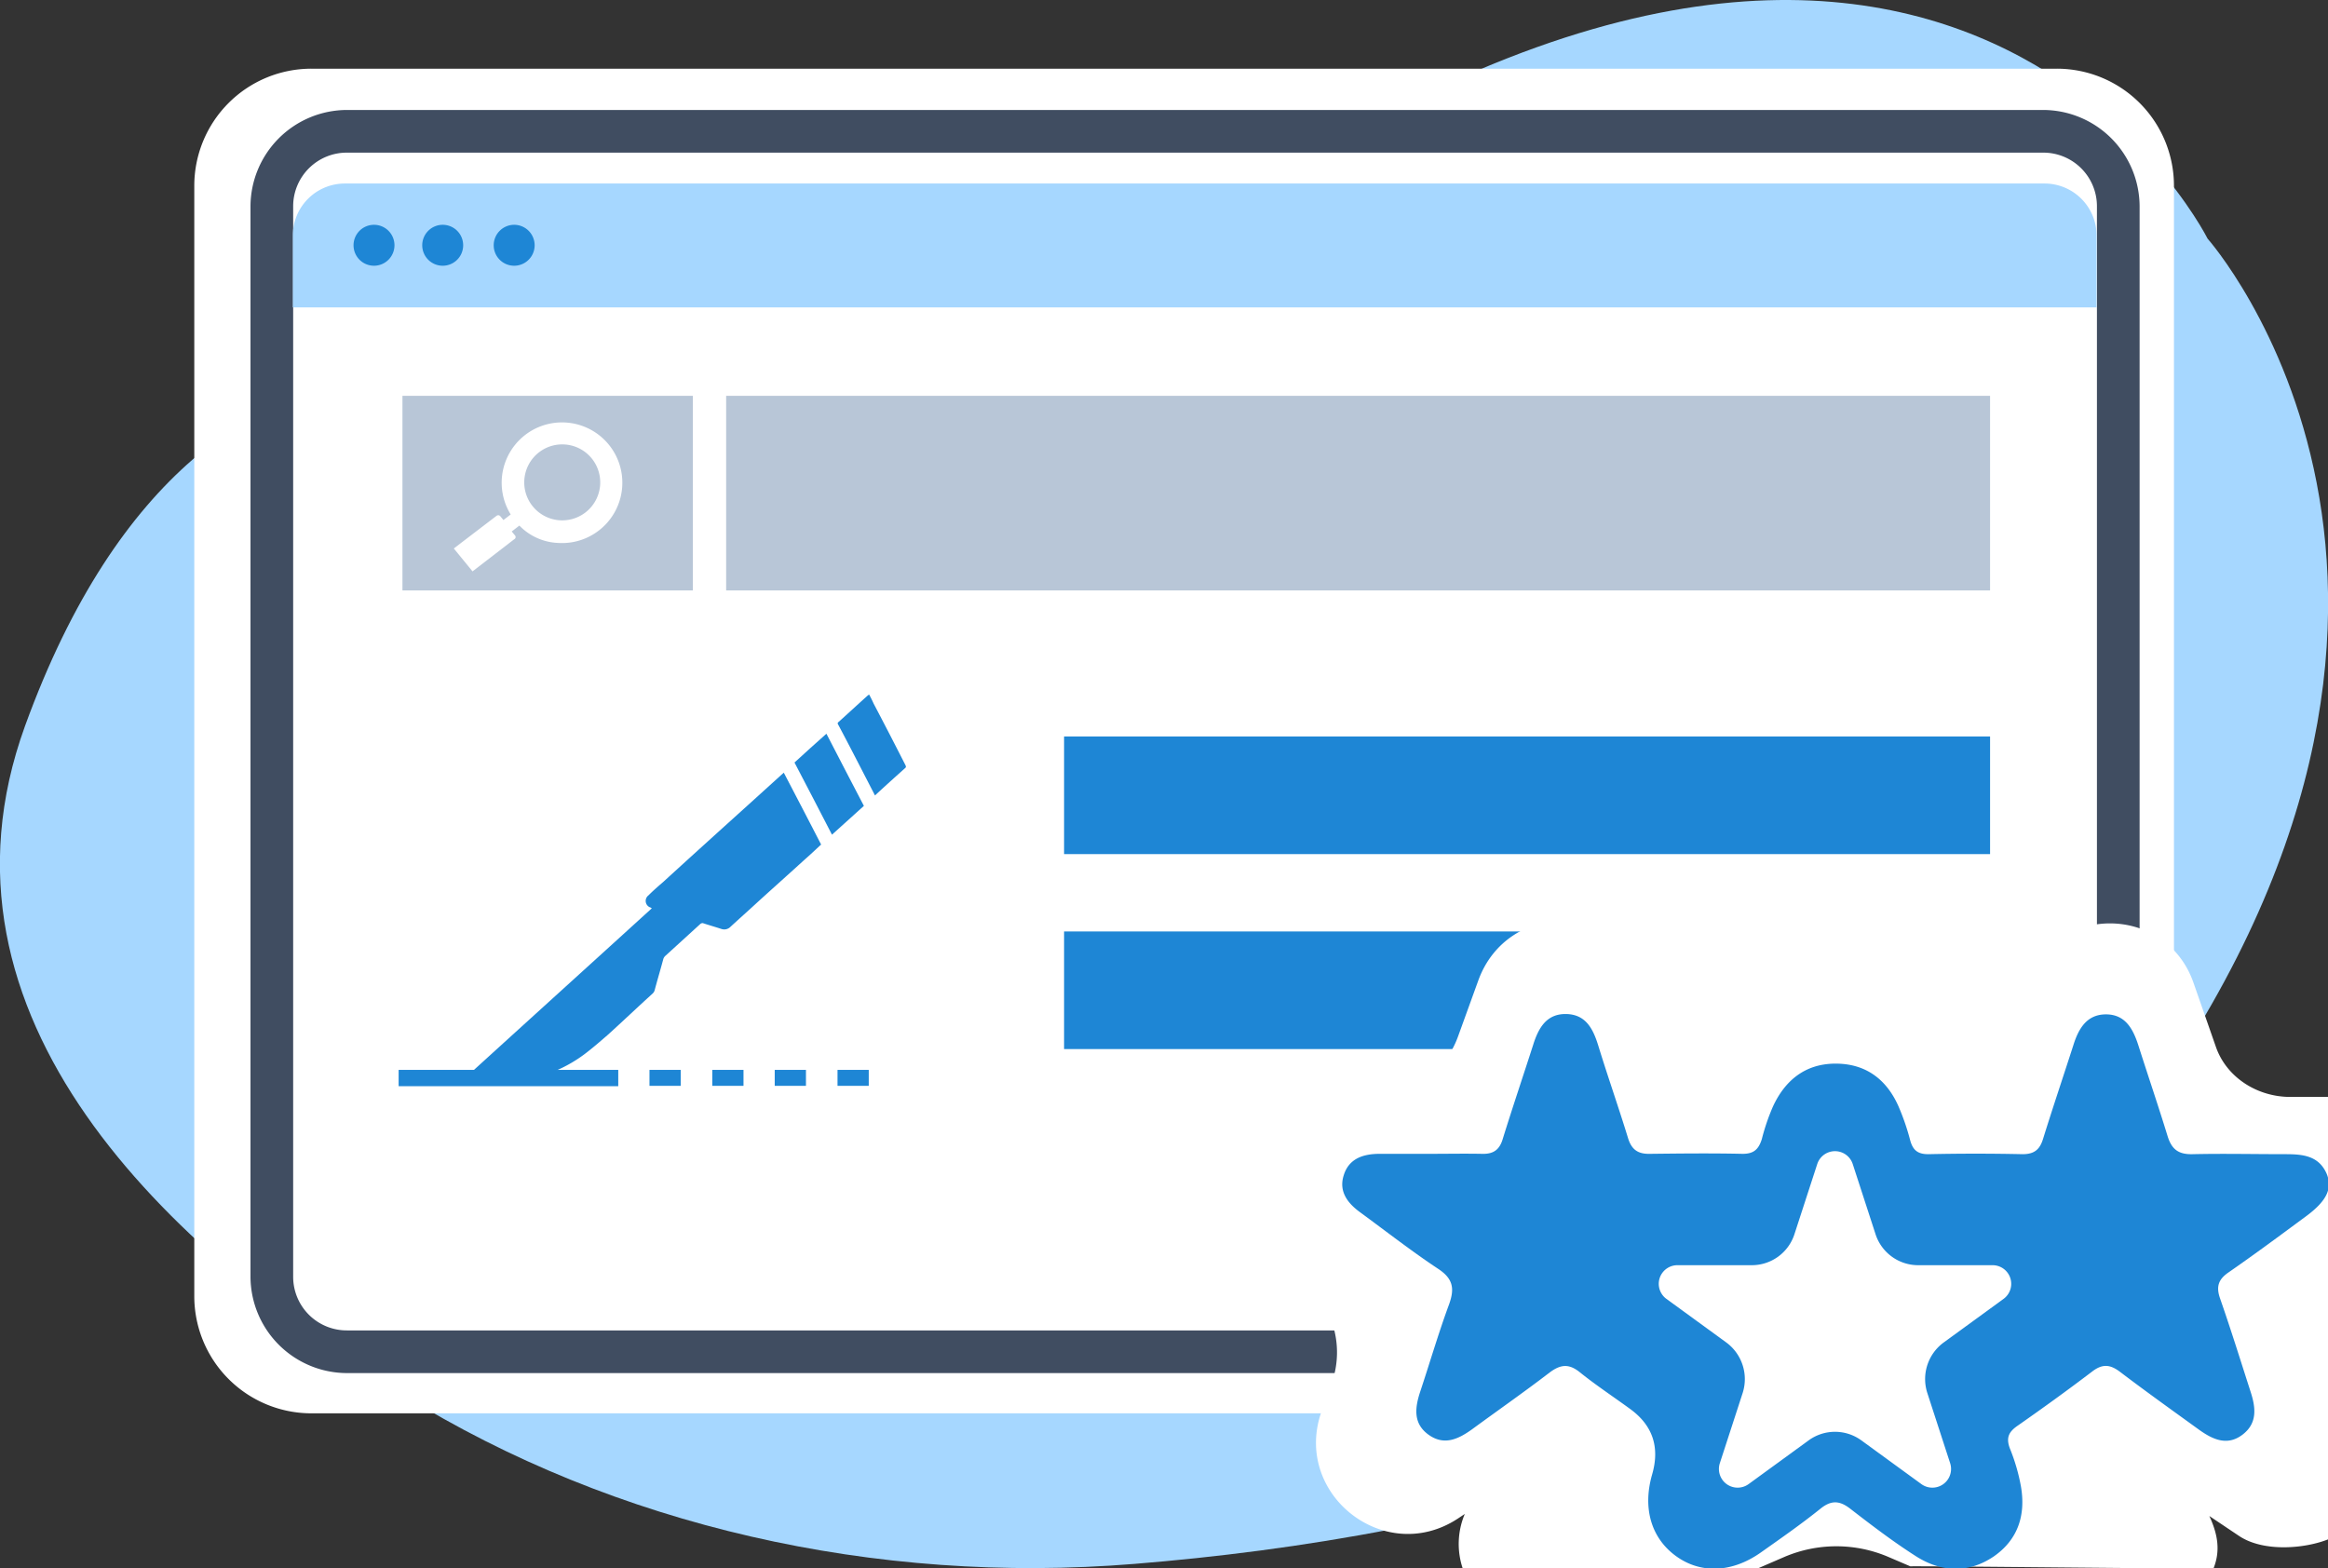 <?xml version="1.0" encoding="UTF-8"?>
<svg xmlns="http://www.w3.org/2000/svg" id="Layer_1" data-name="Layer 1" viewBox="0 0 671 452" width="671" height="452">
  <rect x="0" y="0" width="671" height="452" fill="#333333" stroke="none"/>
  <title>Plastic Surgery SEO Algorithm Experts Since 2008</title>
  <g id="Layer_1-2" data-name="Layer 1-2">
    <path d="M171.2,117.7S61,61.1,7.2,209.3c-30.5,84.1,41.2,150.8,109,192.8,61.1,37.8,136,54.8,210.8,48.7,92.7-7.5,220.7-35.2,287.7-126.4C727.3,171.2,636.3,68.8,636.3,68.8S553.3-97.5,317.4,87c0,0-67.2,55.2-146.2,30.7Z" style="fill:#a6d7ff"></path>
    <path d="M592.8,407.4H89.8A33.76,33.76,0,0,1,56,373.6V53.6A33.76,33.76,0,0,1,89.8,19.8h503a33.76,33.76,0,0,1,33.8,33.8v320A33.76,33.76,0,0,1,592.8,407.4Z" style="fill:#fff"></path>
    <path d="M588.9,395.8H100A27.87,27.87,0,0,1,72.2,368V59.5A27.87,27.87,0,0,1,100,31.7H588.9a27.87,27.87,0,0,1,27.8,27.8V368A27.87,27.87,0,0,1,588.9,395.8ZM100,44A15.45,15.45,0,0,0,84.5,59.5V368A15.45,15.45,0,0,0,100,383.5H588.9A15.45,15.45,0,0,0,604.4,368V59.5A15.45,15.45,0,0,0,588.9,44Z" style="fill:#404d61"></path>
    <path d="M589.4,52.9H99.4a15,15,0,0,0-15,15V88.6H604.3V67.9a15,15,0,0,0-15-15Z" style="fill:#a6d7ff"></path>
    <path d="M113.7,70.7a5.91,5.91,0,0,1-5.9,5.9,5.9,5.9,0,1,1,5.9-5.9Zm13.9-5.9a5.91,5.91,0,0,0-5.9,5.9,5.9,5.9,0,1,0,5.9-5.9Zm20.6,0a5.91,5.91,0,0,0-5.9,5.9,5.9,5.9,0,0,0,11.8,0A5.91,5.91,0,0,0,148.2,64.8Z" style="fill:#1e86d5"></path>
    <path d="M236.6,243.5c-1.6,1.5-3.2,3-4.8,4.4-4.5,4.1-9,8.1-13.5,12.2-2.6,2.4-5.2,4.7-7.8,7.1a2.51,2.51,0,0,1-2.5.6c-1.8-.6-3.6-1.1-5.4-1.7a1,1,0,0,0-.7.2l-10.2,9.3a2.18,2.18,0,0,0-.5.8c-.8,3-1.7,6-2.5,9a2.07,2.07,0,0,1-.6,1c-4.3,3.9-8.5,7.9-12.8,11.8-2.3,2-4.6,4-7,5.8a39.75,39.75,0,0,1-15.7,7,41,41,0,0,1-11.6.8,34.34,34.34,0,0,1-6.8-1.2c17.9-16.3,35.8-32.5,53.7-48.8-.2,0-.3-.2-.4-.2a2,2,0,0,1-.6-3.5c1.4-1.4,2.9-2.7,4.4-4,8.2-7.5,16.4-14.9,24.7-22.4l9.6-8.7a.75.75,0,0,0,.3-.3c3.6,6.9,7.2,13.8,10.8,20.8Z" style="fill:#1e86d5"></path>
    <path d="M252.2,229.3c-.6-1.2-1.2-2.3-1.8-3.5-2.9-5.6-5.8-11.3-8.8-16.9-.2-.3-.2-.5,0-.7,2.9-2.6,5.7-5.2,8.6-7.8a1.44,1.44,0,0,0,.3-.2c.5.9.9,1.7,1.3,2.6,3.1,5.9,6.2,11.9,9.2,17.8.1.3.2.4,0,.7-2.9,2.6-5.8,5.2-8.7,7.9,0,0-.1,0-.2.2Z" style="fill:#1e86d5"></path>
    <path d="M239.8,240.6c-3.6-7-7.2-13.9-10.8-20.8,3-2.8,6.1-5.5,9.2-8.3,3.6,7,7.2,13.9,10.8,20.8Z" style="fill:#1e86d5"></path>
    <polygon points="169.1 308.4 130.2 308.4 129.5 308.4 114.9 308.4 114.9 313.1 129.5 313.1 130.2 313.1 169.1 313.1 171.7 313.1 178.2 313.1 178.2 308.4 171.7 308.4 169.1 308.4" style="fill:#1e86d5"></polygon>
    <rect x="205.3" y="308.4" width="9" height="4.6" style="fill:#1e86d5"></rect>
    <rect x="187.2" y="308.4" width="9" height="4.6" style="fill:#1e86d5"></rect>
    <rect x="223.3" y="308.4" width="9" height="4.6" style="fill:#1e86d5"></rect>
    <rect x="241.4" y="308.4" width="9" height="4.6" style="fill:#1e86d5"></rect>
    <rect x="116" y="114.1" width="83.7" height="56.1" style="fill:#b8c6d7"></rect>
    <rect x="209.3" y="114.1" width="364.3" height="56.1" style="fill:#b8c6d7"></rect>
    <rect x="306.7" y="212.3" width="266.9" height="33.9" style="fill:#1e86d5"></rect>
    <rect x="306.7" y="268.5" width="141.3" height="33.9" style="fill:#1e86d5"></rect>
    <path d="M148.3,155.4a.71.71,0,0,0,.1-1.1l-.9-1.1,2.2-1.7a16.42,16.42,0,0,0,11.1,5,17.39,17.39,0,1,0-13.6-8.2l-2.1,1.6-.9-1.1a.79.79,0,0,0-1.1-.1l-12.3,9.4,5.4,6.6,12.2-9.4Zm2.9-17.8a10.95,10.95,0,1,1,9.4,12.3A10.94,10.94,0,0,1,151.2,137.6Z" style="fill:#fff"></path>
    <path d="M671.3,335.7V316.2H660.2c-9.8,0-18.5-5.8-21.5-14.4l-6.5-18.6c-8-22.7-40.1-22.7-48.1,0l-6.5,18.6a21.19,21.19,0,0,1-8.5,10.6l-10.3-18.9c-11.5-21.2-47.6-21.2-59.1,0l-9.4,17.2a26.49,26.49,0,0,1-8.7-11.8l-5.9-16.3c-8.4-23.1-41.2-23.1-49.6,0l-5.9,16.3a26.37,26.37,0,0,1-24.8,17.3H383.3c-26.3,0-36.4,34.3-14.3,48.6l4.3,2.8a26.51,26.51,0,0,1,10.5,31.2l-2.8,7.8c-8.7,23.8,17.9,45,39.1,31.2l2.1-1.4a22.2,22.2,0,0,0-.5,16c25,.2,82.6-.2,84.5-.1l8.1-3.5a38.12,38.12,0,0,1,30,0l6.3,2.7c7.9-.1,82.5.8,87.4.6,2-5,1.3-9.7-1.2-15.1l8.5,5.7c7.1,4.8,19.1,3.7,25.8,1,0-12.3.2-108,.2-108Z" style="fill:#fff"></path>
    <path d="M412,332.6c5.1,0,10.1-.1,15.2,0,3.4.1,5.1-1.3,6-4.5,2.8-9,5.8-17.9,8.7-26.9,1.5-4.8,3.8-9,9.5-8.9s7.8,4.3,9.3,9.2c2.7,8.8,5.8,17.6,8.5,26.4,1,3.4,2.8,4.8,6.4,4.7,8.9-.1,17.8-.2,26.7,0,3.3,0,4.6-1.4,5.5-4.2A61.22,61.22,0,0,1,511,319c3.5-7.6,9.3-12.3,17.8-12.4,8.8-.1,14.9,4.4,18.4,12.3a68,68,0,0,1,3.4,9.9c.8,2.8,2.2,3.9,5.2,3.9,9.1-.2,18.2-.2,27.2,0,3.5,0,5-1.5,5.9-4.5,2.8-9,5.8-17.9,8.7-26.9,1.5-4.8,3.9-9,9.6-8.9,5.4.1,7.6,4.2,9.1,8.8,2.8,8.8,5.8,17.6,8.5,26.4,1.2,3.8,3.2,5.2,7.2,5.1,8.9-.2,17.8,0,26.7,0,5,0,9.6.4,11.9,5.6,1.8,4.3,0,8-6.2,12.5-7.3,5.4-14.6,10.8-22.1,16-2.9,2-3.6,4.1-2.4,7.5,3.1,8.9,5.9,17.9,8.8,26.9,1.5,4.6,2,9.1-2.4,12.4s-8.6,1.3-12.5-1.5c-7.6-5.5-15.3-11-22.8-16.7-2.8-2.1-5-2.3-7.9-.1-7.1,5.4-14.3,10.6-21.6,15.7-2.6,1.8-3.3,3.5-2.2,6.5a55.1,55.1,0,0,1,3.2,11c1.4,8.2-.8,15.3-7.9,20.2-7.3,4.9-15,4.5-22.2,0-6.6-4.2-12.9-9-19.1-13.8-3.1-2.4-5.5-2.5-8.6,0-5.6,4.5-11.5,8.6-17.3,12.7-8.3,5.8-17.3,6.1-24.4.9s-9.6-13.8-6.8-23.5q3.41-11.81-6.4-18.9c-4.8-3.5-9.8-6.8-14.4-10.5-3.2-2.6-5.6-2.3-8.7,0-7.3,5.6-14.9,10.9-22.4,16.4-3.9,2.8-8,4.8-12.5,1.6s-4-7.7-2.5-12.3c2.8-8.4,5.3-17,8.4-25.4,1.6-4.5,1.1-7.3-3.1-10.1-7.7-5.1-15-10.8-22.5-16.3-3.6-2.6-6.3-6-4.8-10.7,1.5-4.9,5.7-6.2,10.4-6.2H412Z" style="fill:#1e86d5"></path>
    <path d="M534,335.5l6.6,20.3a12.91,12.91,0,0,0,12.3,8.9h21.4a5.37,5.37,0,0,1,3.2,9.7L560.2,387a13.06,13.06,0,0,0-4.7,14.5l6.6,20.3a5.39,5.39,0,0,1-8.3,6l-17.3-12.6a12.91,12.91,0,0,0-15.2,0L504,427.8a5.39,5.39,0,0,1-8.3-6l6.6-20.3a13.11,13.11,0,0,0-4.7-14.5l-17.3-12.6a5.37,5.37,0,0,1,3.2-9.7h21.4a12.91,12.91,0,0,0,12.3-8.9l6.6-20.3A5.38,5.38,0,0,1,534,335.5Z" style="fill:#fff"></path>
  </g>
</svg>
